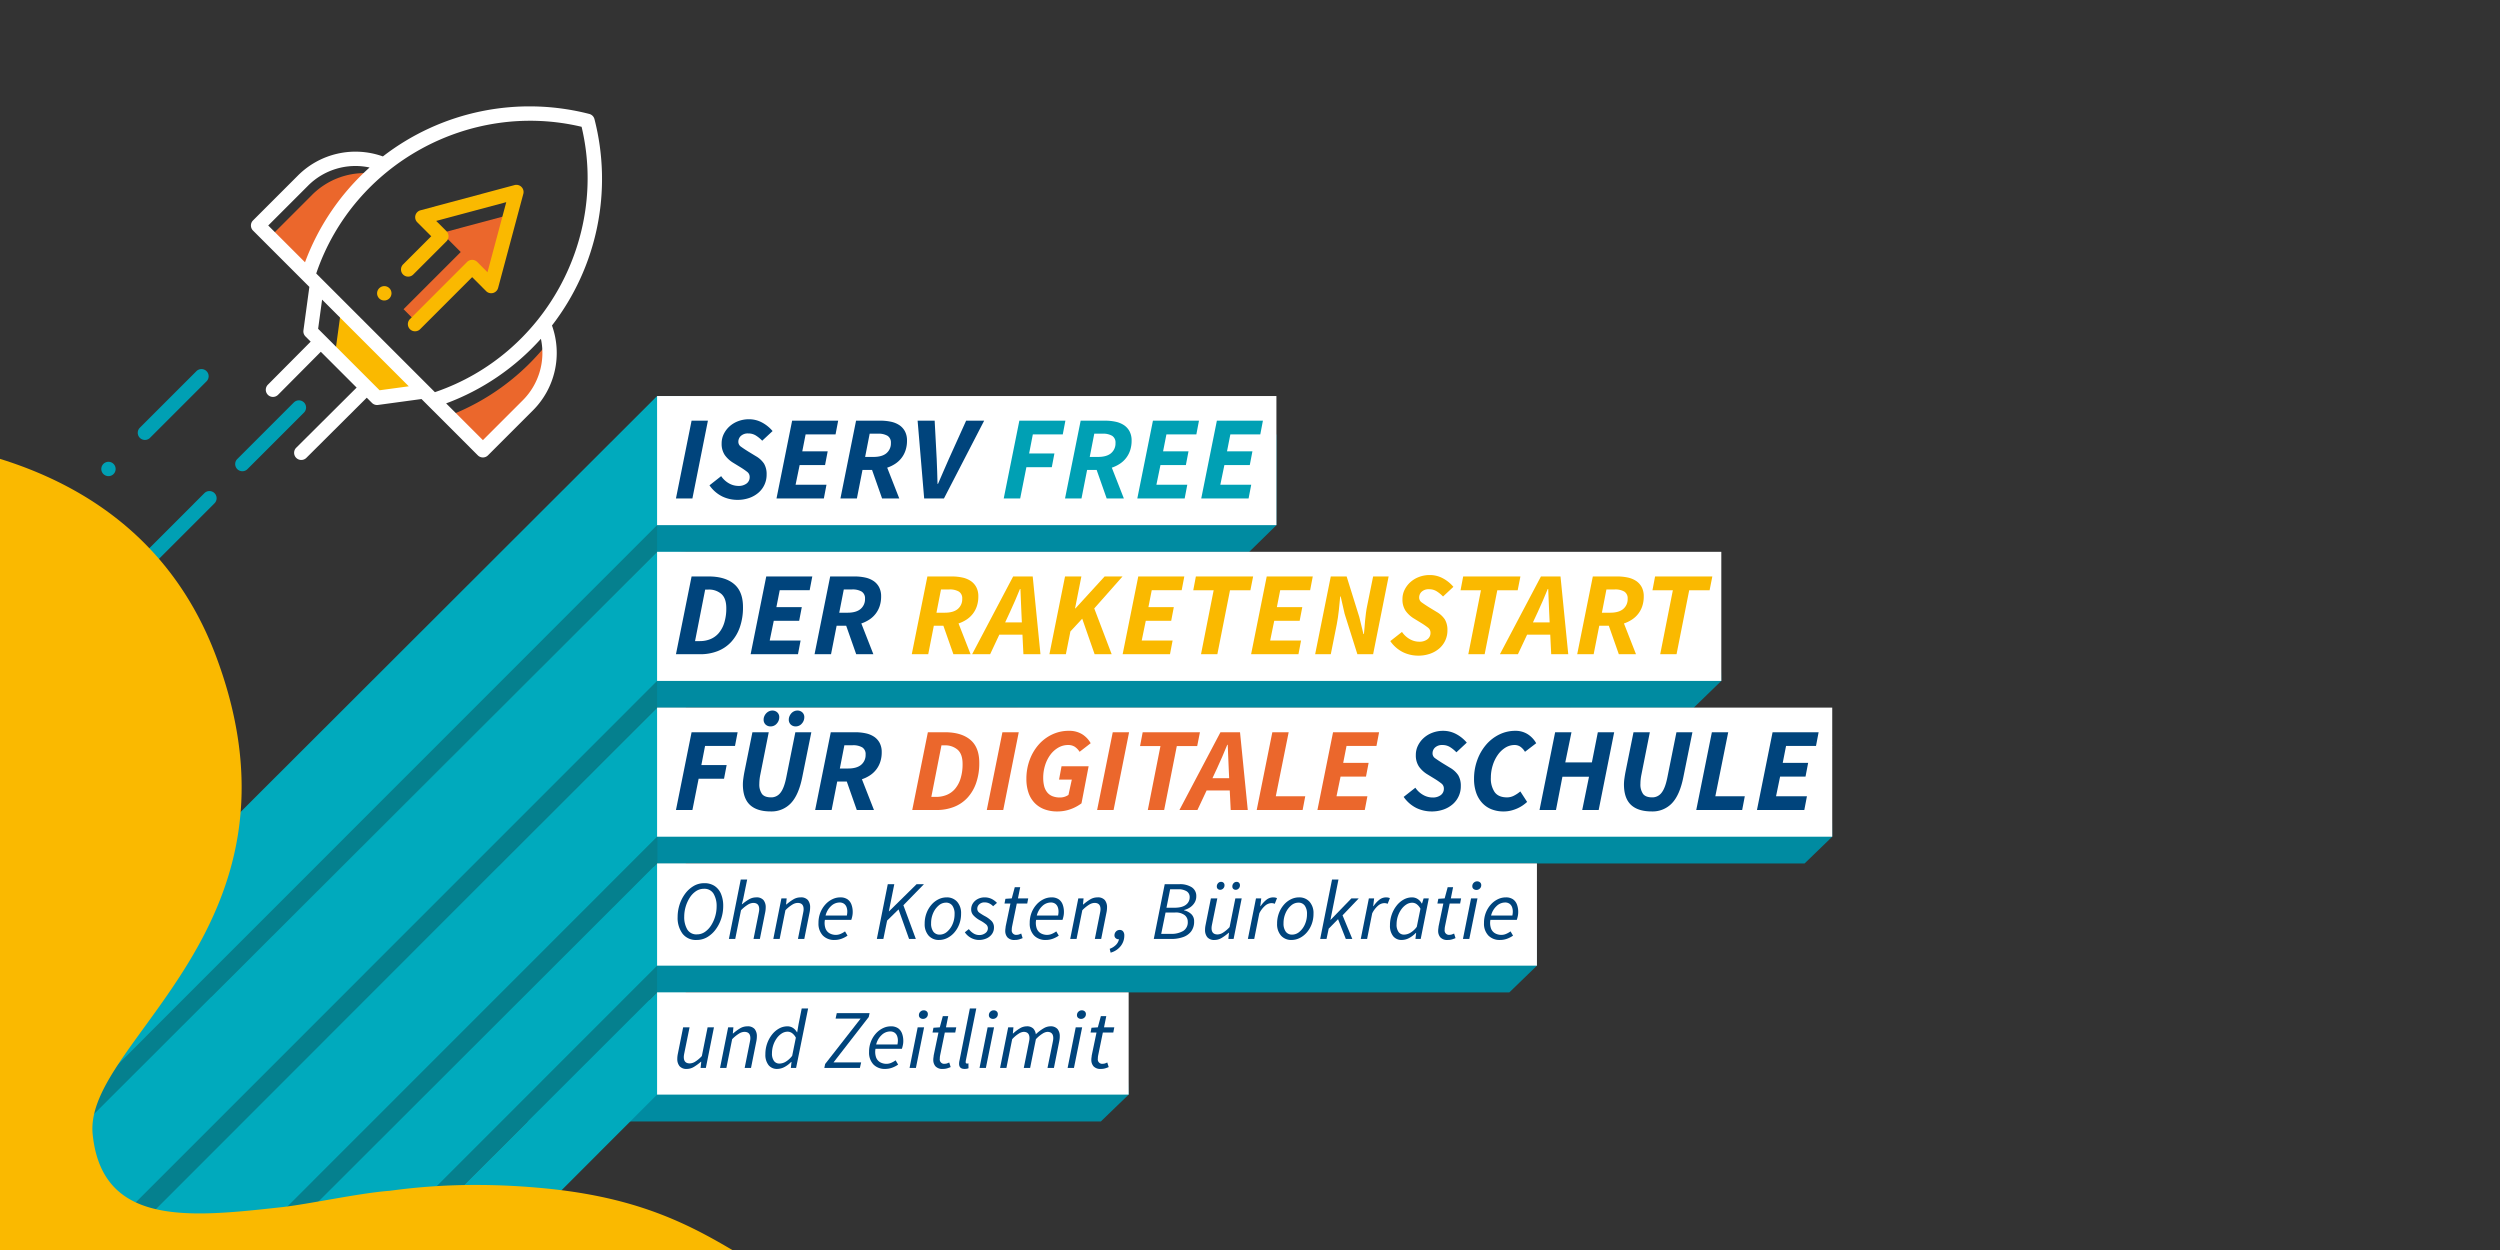<svg xmlns="http://www.w3.org/2000/svg" xmlns:xlink="http://www.w3.org/1999/xlink" width="1200" height="600" viewBox="0 0 1200 600"><rect x="0" y="0" width="1200" height="600" fill="#333333" stroke="none"/><defs><clipPath id="a"><rect width="1200" height="600" fill="none"/></clipPath><clipPath id="b"><rect y="-800" width="1800" height="600" fill="none"/></clipPath></defs><g clip-path="url(#a)"><g><g><path d="M129.124,114.211l17.242,17.242,33.046-48.1a35.713,35.713,0,0,0-29.624,10.189Z" fill="#eb672c"/><path d="M215.3,199.655l16.49,16.49,21.525-21.524a35.715,35.715,0,0,0,10.058-30.573A111.082,111.082,0,0,1,215.3,199.655" fill="#eb672c"/><polygon points="203.549 187.9 163.786 148.137 160.755 170.404 181.282 190.93 203.549 187.9" fill="#fab900"/><polygon points="212.012 111.826 221.149 120.965 193.703 148.411 200.047 154.757 226.634 128.169 235.061 136.596 235.92 135.736 236.135 135.951 244.967 102.996 212.012 111.826" fill="#eb672c"/><path d="M209.166,188.1l-.41.141-56.968-56.968.141-.41c18-52.32,73.6-82.754,127.238-70,12.752,53.632-17.68,109.237-70,127.238m41.72,4.086-19.093,19.092L214.14,193.626a114.606,114.606,0,0,0,45.494-31,32.16,32.16,0,0,1-8.748,29.559m-68.681-4.856L152.7,157.827l1.906-14.006,41.606,41.606Zm-35.8-61.44-17.654-17.654,19.092-19.092A32.156,32.156,0,0,1,177.4,80.4a114.63,114.63,0,0,0-31,45.5M285.338,57.166a3.439,3.439,0,0,0-2.472-2.472,115.118,115.118,0,0,0-99.079,20.39,39.017,39.017,0,0,0-40.808,9.2l-21.525,21.524a3.443,3.443,0,0,0,0,4.865l23.951,23.949v0l3.089,3.088-2.842,20.879a3.441,3.441,0,0,0,.975,2.9l2.5,2.5L128.582,184.66a3.439,3.439,0,0,0,4.878,4.85l20.534-20.659,17.188,17.19L142.22,214.875a3.44,3.44,0,1,0,4.853,4.876L176.047,190.9l2.5,2.5a3.442,3.442,0,0,0,2.432,1.006,3.322,3.322,0,0,0,.465-.031l20.879-2.842,3.089,3.09h0l23.949,23.95a3.444,3.444,0,0,0,4.865,0l21.524-21.525a39.015,39.015,0,0,0,9.2-40.808,115.112,115.112,0,0,0,20.39-99.08" fill="#fff"/><path d="M246.978,88.84l-45.144,12.1a3.441,3.441,0,0,0-1.542,5.756L207,113.4l-13.515,13.514a3.44,3.44,0,0,0,4.865,4.865l15.945-15.947a3.438,3.438,0,0,0,0-4.864l-4.925-4.925,33.636-9.013-9.013,33.635-4.925-4.926a3.444,3.444,0,0,0-4.865,0l-27.447,27.448a3.44,3.44,0,0,0,4.864,4.865l25.014-25.016,6.707,6.706a3.439,3.439,0,0,0,5.754-1.541l12.1-45.145a3.439,3.439,0,0,0-4.212-4.214" fill="#fab900"/><path d="M145.911,193.177a3.438,3.438,0,0,0-4.864,0L113.9,220.321a3.439,3.439,0,0,0,4.864,4.864l27.144-27.145a3.438,3.438,0,0,0,0-4.863" fill="#00a0b4"/><path d="M102.968,236.716a3.438,3.438,0,0,0-4.863,0L3.392,331.428a3.44,3.44,0,0,0,4.865,4.864l94.711-94.713a3.437,3.437,0,0,0,0-4.863" fill="#00a0b4"/><path d="M182.178,138.218l-.03.025a3.439,3.439,0,1,0,4.595,5.119l.03-.025a3.439,3.439,0,1,0-4.595-5.119" fill="#fab900"/><path d="M99.139,178.162a3.44,3.44,0,0,0-4.864,0L67.131,205.306A3.439,3.439,0,0,0,72,210.17l27.144-27.145a3.438,3.438,0,0,0,0-4.863" fill="#00a0b4"/><path d="M52.067,228.551a3.44,3.44,0,1,0-2.432-1.007,3.452,3.452,0,0,0,2.432,1.007" fill="#00a0b4"/></g><g><polygon points="737.148 419.966 737.728 463.515 724.47 476.358 173.686 476.358 173.623 414.864 737.148 419.966" fill="#008ba1"/><polygon points="13.402 538.291 528.412 538.291 541.757 525.411 539.775 481.472 74.862 478.372 13.402 538.291" fill="#008ba1"/><polygon points="315.385 351.791 13.402 653.351 13.402 667.811 329.308 351.791 315.385 351.791" fill="#fab900"/><polygon points="13.402 730.2 13.402 778.071 315.408 476.322 315.408 429.35 13.402 730.2" fill="#05808e"/><polygon points="13.402 677.9 13.402 721.202 315.401 414.422 315.408 377.05 13.402 677.9" fill="#05808e"/><polygon points="13.402 551.636 13.402 566.6 330.93 249.462 316.282 249.092 13.402 551.636" fill="#05808e"/><polygon points="13.402 491.679 13.402 506.142 329.308 190.121 315.403 190.1 13.402 491.679" fill="#00aabd"/><polygon points="13.402 539.62 13.402 554.169 315.504 251.966 316.282 237.077 13.402 539.62" fill="#00aabd"/><polygon points="13.402 501.962 13.402 550.649 320.995 243.056 320.995 200.001 320.995 194.369 13.402 501.962" fill="#00aabd"/><polygon points="315.385 339.608 13.402 641.168 13.402 655.628 329.308 339.608 315.385 339.608" fill="#00aabd"/><polygon points="13.402 689.107 13.402 703.686 316.732 400.286 316.282 386.564 13.402 689.107" fill="#00aabd"/><polygon points="13.402 651.448 13.402 700.136 320.995 392.543 320.995 349.487 320.995 343.855 13.402 651.448" fill="#00aabd"/><polygon points="13.402 593.383 13.402 641.875 319.719 335.326 321.748 290.67 321.748 285.038 13.402 593.383" fill="#05808e"/><polygon points="13.402 566.422 13.402 580.858 329.308 264.837 316.584 263.694 13.402 566.422" fill="#00aabd"/><polygon points="13.402 614.337 13.402 628.911 321.997 320.239 316.282 311.793 13.402 614.337" fill="#00aabd"/><polygon points="13.402 576.678 13.402 625.365 320.995 317.772 320.995 274.717 320.995 269.085 13.402 576.678" fill="#00aabd"/><polygon points="315.401 414.422 13.403 715.989 13.403 730.442 329.307 414.422 315.401 414.422" fill="#00aabd"/><polygon points="13.402 717.109 13.402 765.662 315.401 463.516 315.641 420.502 315.641 414.87 13.402 717.109" fill="#00aabd"/><polygon points="315.408 476.321 13.403 777.893 13.403 792.342 329.307 476.321 315.408 476.321" fill="#00aabd"/><polygon points="13.402 779.008 13.402 827.563 315.408 525.411 315.641 482.402 315.641 476.77 13.402 779.008" fill="#00aabd"/><polygon points="612.678 208.54 612.678 252.098 599.603 264.907 315.401 264.907 315.401 200 612.678 208.54" fill="#008ba1"/><polygon points="825.101 283.336 826.225 326.836 812.976 339.704 315.401 339.644 315.427 279.55 825.101 283.336" fill="#008ba1"/><polygon points="878.877 358.068 879.474 401.617 866.2 414.46 315.4 414.422 315.409 352.966 878.877 358.068" fill="#008ba1"/><rect x="315.4" y="190.096" width="297.279" height="61.966" fill="#fff"/><g><path d="M324.46,239.25l7.5-37.329H339.8l-7.443,37.329Z" fill="#00447c"/><path d="M353.887,239.936a16.8,16.8,0,0,1-7.127-1.6,16.2,16.2,0,0,1-6.212-5.382l5.61-4.409a11.117,11.117,0,0,0,3.693,3.436,9.155,9.155,0,0,0,4.609,1.259,6.207,6.207,0,0,0,3.893-1.145,3.754,3.754,0,0,0,1.489-3.149,2.985,2.985,0,0,0-1.174-2.433,34.562,34.562,0,0,0-3.178-2.2l-3.549-2.176a13.554,13.554,0,0,1-4.065-3.75,9.593,9.593,0,0,1-1.488-5.582,10.022,10.022,0,0,1,1.03-4.494,12.106,12.106,0,0,1,2.777-3.665,13.1,13.1,0,0,1,4.15-2.49,14.368,14.368,0,0,1,5.153-.916,13.142,13.142,0,0,1,6.241,1.546,17.077,17.077,0,0,1,5.1,4.122l-4.981,4.637a15.962,15.962,0,0,0-3.034-2.49,6.768,6.768,0,0,0-3.664-1,4.9,4.9,0,0,0-3.521,1.174,3.768,3.768,0,0,0-1.231,2.834,2.787,2.787,0,0,0,1.259,2.347q1.258.917,3.436,2.29l3.663,2.233a11.651,11.651,0,0,1,3.98,3.636,9.812,9.812,0,0,1,1.231,5.238,11.321,11.321,0,0,1-3.836,8.617,13.54,13.54,0,0,1-4.437,2.576A16.953,16.953,0,0,1,353.887,239.936Z" fill="#00447c"/><path d="M372.723,239.25l7.5-37.329h22.1l-1.259,6.584h-14.37l-1.6,8.13h12.194l-1.259,6.584H383.83l-1.947,9.446h14.829l-1.26,6.585Z" fill="#00447c"/><path d="M403.41,239.25l7.5-37.329h11.68a23.8,23.8,0,0,1,5.1.515,11.542,11.542,0,0,1,4.036,1.661,8.188,8.188,0,0,1,2.663,2.977,9.3,9.3,0,0,1,.973,4.408,14.536,14.536,0,0,1-.716,4.724,12.241,12.241,0,0,1-4.981,6.44,16.31,16.31,0,0,1-3.807,1.833l5.782,14.771h-8.244l-4.809-13.684H414l-2.691,13.684Zm11.851-19.924h3.951q4.178,0,6.3-1.8a6.1,6.1,0,0,0,2.119-4.895,3.771,3.771,0,0,0-1.6-3.435,8.613,8.613,0,0,0-4.638-1.031h-3.95Z" fill="#00447c"/><path d="M443.6,239.25l-3.149-37.329h8.187l.973,18.378q.114,2.977.229,5.954t.172,6.012h.229q1.317-3.034,2.6-6.012t2.605-5.954l8.3-18.378H472.4L453.105,239.25Z" fill="#00447c"/></g><g><path d="M481.79,239.25l7.5-37.329h22.1l-1.26,6.584H495.76l-1.775,9.16h12.137l-1.259,6.584H492.668l-2.977,15Z" fill="#00a0b4"/><path d="M511.218,239.25l7.5-37.329H530.4a23.8,23.8,0,0,1,5.1.515,11.542,11.542,0,0,1,4.036,1.661,8.185,8.185,0,0,1,2.662,2.977,9.283,9.283,0,0,1,.974,4.408,14.536,14.536,0,0,1-.716,4.724,12.241,12.241,0,0,1-4.981,6.44,16.31,16.31,0,0,1-3.807,1.833l5.782,14.771H531.2l-4.81-13.684h-4.58l-2.691,13.684Zm11.851-19.924h3.95q4.179,0,6.3-1.8a6.1,6.1,0,0,0,2.119-4.895,3.772,3.772,0,0,0-1.6-3.435,8.609,8.609,0,0,0-4.637-1.031h-3.95Z" fill="#00a0b4"/><path d="M545.912,239.25l7.5-37.329h22.1l-1.26,6.584h-14.37l-1.6,8.13h12.2l-1.26,6.584h-12.2l-1.946,9.446H569.9l-1.259,6.585Z" fill="#00a0b4"/><path d="M576.6,239.25l7.5-37.329h22.1l-1.26,6.584h-14.37l-1.6,8.13H601.16l-1.259,6.584H587.706l-1.946,9.446h14.828l-1.26,6.585Z" fill="#00a0b4"/></g><rect x="315.4" y="264.874" width="510.83" height="61.966" fill="#fff"/><g><path d="M324.46,314.028l7.5-37.329h8.187q7.844,0,12.167,3.607t4.322,11.05a28.8,28.8,0,0,1-1.517,9.732,20.152,20.152,0,0,1-4.237,7.128,17.419,17.419,0,0,1-6.5,4.352,22.691,22.691,0,0,1-8.244,1.46Zm9.161-6.3h2.347a13.148,13.148,0,0,0,5.01-.945,10.489,10.489,0,0,0,4.007-2.891,14.069,14.069,0,0,0,2.662-4.952,23.017,23.017,0,0,0,.974-7.071q0-4.638-2.348-6.756a9.046,9.046,0,0,0-6.3-2.118h-1.489Z" fill="#00447c"/><path d="M360.3,314.028l7.5-37.329h22.1l-1.26,6.584H374.27l-1.6,8.13h12.194L383.6,298H371.407l-1.946,9.446h14.828l-1.26,6.585Z" fill="#00447c"/><path d="M390.987,314.028l7.5-37.329h11.68a23.789,23.789,0,0,1,5.1.515,11.534,11.534,0,0,1,4.036,1.661,8.18,8.18,0,0,1,2.663,2.977,9.3,9.3,0,0,1,.973,4.408,14.536,14.536,0,0,1-.716,4.724,12.241,12.241,0,0,1-4.981,6.44,16.291,16.291,0,0,1-3.807,1.833l5.783,14.771h-8.245l-4.809-13.684h-4.58l-2.691,13.684ZM402.838,294.1h3.951q4.179,0,6.3-1.8a6.1,6.1,0,0,0,2.118-4.9,3.771,3.771,0,0,0-1.6-3.435,8.613,8.613,0,0,0-4.638-1.031h-3.95Z" fill="#00447c"/></g><g><path d="M437.648,314.028l7.5-37.329h11.68a23.789,23.789,0,0,1,5.1.515,11.547,11.547,0,0,1,4.037,1.661,8.186,8.186,0,0,1,2.662,2.977,9.3,9.3,0,0,1,.973,4.408,14.564,14.564,0,0,1-.715,4.724,12.254,12.254,0,0,1-4.981,6.44,16.317,16.317,0,0,1-3.808,1.833l5.783,14.771H457.63l-4.81-13.684h-4.58l-2.691,13.684ZM449.5,294.1h3.95q4.179,0,6.3-1.8a6.1,6.1,0,0,0,2.118-4.9,3.771,3.771,0,0,0-1.6-3.435,8.611,8.611,0,0,0-4.637-1.031h-3.951Z" fill="#fab900"/><path d="M466.618,314.028,486.312,276.7h9.39l3.721,37.329h-8.187l-.458-9.39H479.671l-4.408,9.39Zm18.149-20.211-2.29,4.924h8.015l-.229-4.924q-.115-2.748-.229-5.439t-.229-5.667h-.229q-1.2,2.919-2.348,5.61T484.767,293.817Z" fill="#fab900"/><path d="M503.717,314.028l7.5-37.329h7.843l-3.034,15.344h.172L530.225,276.7h8.588l-13.569,15.344,8.358,21.985h-8.187l-5.954-17.062-5.668,6.126-2.175,10.936Z" fill="#fab900"/><path d="M538.869,314.028l7.5-37.329h22.1l-1.26,6.584h-14.37l-1.6,8.13H563.43L562.171,298h-12.2l-1.947,9.446h14.829l-1.26,6.585Z" fill="#fab900"/><path d="M576.484,314.028l6.068-30.688h-9.79l1.26-6.641H601.5l-1.317,6.641H590.4l-6.069,30.688Z" fill="#fab900"/><path d="M600.529,314.028l7.5-37.329h22.1l-1.259,6.584H614.5l-1.6,8.13h12.2L623.831,298h-12.2l-1.946,9.446h14.828l-1.259,6.585Z" fill="#fab900"/><path d="M631.274,314.028l7.5-37.329h7.615l6.069,19.466,2,8.187h.229q.171-1.431.286-3.149t.286-3.464q.173-1.746.4-3.521t.572-3.378L659.1,276.7h7.443L659.1,314.028h-7.557l-6.126-19.409-1.89-8.3H643.3q-.287,3.15-.658,6.642t-1,6.755l-2.863,14.314Z" fill="#fab900"/><path d="M680.682,314.714a16.805,16.805,0,0,1-7.128-1.6,16.2,16.2,0,0,1-6.212-5.382l5.611-4.409a11.11,11.11,0,0,0,3.692,3.435,9.156,9.156,0,0,0,4.609,1.26,6.207,6.207,0,0,0,3.893-1.145,3.751,3.751,0,0,0,1.489-3.149,2.985,2.985,0,0,0-1.174-2.433,34.526,34.526,0,0,0-3.177-2.2l-3.55-2.176a13.566,13.566,0,0,1-4.065-3.75,9.593,9.593,0,0,1-1.488-5.582,10.022,10.022,0,0,1,1.03-4.494,12.106,12.106,0,0,1,2.777-3.665,13.092,13.092,0,0,1,4.151-2.49,14.368,14.368,0,0,1,5.153-.916,13.135,13.135,0,0,1,6.24,1.546,17.064,17.064,0,0,1,5.1,4.122l-4.98,4.637a16,16,0,0,0-3.035-2.49,6.768,6.768,0,0,0-3.664-1A4.9,4.9,0,0,0,682.428,284a3.771,3.771,0,0,0-1.231,2.834,2.788,2.788,0,0,0,1.26,2.347q1.259.916,3.435,2.29l3.664,2.233a11.647,11.647,0,0,1,3.979,3.636,9.809,9.809,0,0,1,1.231,5.238,11.321,11.321,0,0,1-3.836,8.617,13.54,13.54,0,0,1-4.437,2.576A16.947,16.947,0,0,1,680.682,314.714Z" fill="#fab900"/><path d="M704.785,314.028l6.068-30.688h-9.79l1.26-6.641H729.8l-1.317,6.641H718.7l-6.069,30.688Z" fill="#fab900"/><path d="M719.956,314.028,739.651,276.7h9.39l3.721,37.329h-8.188l-.457-9.39H733.01l-4.409,9.39Zm18.149-20.211-2.29,4.924h8.015l-.229-4.924q-.114-2.748-.229-5.439t-.228-5.667h-.23q-1.2,2.919-2.347,5.61T738.105,293.817Z" fill="#fab900"/><path d="M757.056,314.028l7.5-37.329h11.68a23.8,23.8,0,0,1,5.1.515,11.549,11.549,0,0,1,4.036,1.661,8.177,8.177,0,0,1,2.662,2.977A9.283,9.283,0,0,1,789,286.26a14.536,14.536,0,0,1-.716,4.724,12.233,12.233,0,0,1-4.98,6.44,16.329,16.329,0,0,1-3.807,1.833l5.782,14.771h-8.245l-4.809-13.684h-4.58l-2.691,13.684ZM768.907,294.1h3.95q4.179,0,6.3-1.8a6.094,6.094,0,0,0,2.118-4.9,3.769,3.769,0,0,0-1.6-3.435,8.611,8.611,0,0,0-4.637-1.031h-3.951Z" fill="#fab900"/><path d="M796.9,314.028l6.068-30.688h-9.79l1.26-6.641h27.481l-1.317,6.641h-9.79l-6.069,30.688Z" fill="#fab900"/></g><rect x="315.4" y="339.653" width="564.074" height="61.966" fill="#fff"/><g><path d="M324.46,388.806l7.5-37.329h22.1l-1.26,6.584H338.43l-1.775,9.16h12.138l-1.26,6.585H335.338l-2.977,15Z" fill="#00447c"/><path d="M357.323,370.485l3.836-19.008H369l-4.066,20.439q-.228,1.146-.343,2.233a20.064,20.064,0,0,0-.114,2.119,7.849,7.849,0,0,0,1.259,4.809q1.258,1.661,4.408,1.66a5.5,5.5,0,0,0,4.466-2.2q1.774-2.2,2.806-7.414l4.351-21.642h7.672L385.09,373q-1.717,8.587-5.467,12.539a12.782,12.782,0,0,1-9.7,3.95q-6.643,0-9.991-3.178t-3.349-9.819a21.03,21.03,0,0,1,.229-2.891Q357.036,371.973,357.323,370.485Zm12.538-21.813a3.329,3.329,0,0,1-2.376-.888,3.173,3.173,0,0,1-.944-2.433,4,4,0,0,1,.314-1.517,4.735,4.735,0,0,1,.888-1.4,4.374,4.374,0,0,1,1.345-1,3.845,3.845,0,0,1,1.689-.372,3.348,3.348,0,0,1,2.29.859,3.039,3.039,0,0,1,.974,2.405,4.5,4.5,0,0,1-1.174,2.977A3.777,3.777,0,0,1,369.861,348.672Zm12.023,0a3.255,3.255,0,0,1-2.319-.888,3.177,3.177,0,0,1-.944-2.433,3.985,3.985,0,0,1,.315-1.517,5.01,5.01,0,0,1,.859-1.4,4.043,4.043,0,0,1,1.316-1,3.845,3.845,0,0,1,1.689-.372,3.348,3.348,0,0,1,2.29.859,3.039,3.039,0,0,1,.974,2.405,4.5,4.5,0,0,1-1.174,2.977A3.777,3.777,0,0,1,381.884,348.672Z" fill="#00447c"/><path d="M391.273,388.806l7.5-37.329h11.68a23.789,23.789,0,0,1,5.1.515,11.534,11.534,0,0,1,4.036,1.661,8.188,8.188,0,0,1,2.663,2.977,9.3,9.3,0,0,1,.973,4.408,14.536,14.536,0,0,1-.716,4.724,12.239,12.239,0,0,1-4.981,6.441,16.288,16.288,0,0,1-3.807,1.832l5.783,14.771h-8.245l-4.809-13.684h-4.58l-2.691,13.684Zm11.851-19.924h3.951q4.179,0,6.3-1.8a6.1,6.1,0,0,0,2.118-4.9,3.771,3.771,0,0,0-1.6-3.435,8.613,8.613,0,0,0-4.638-1.03H405.3Z" fill="#00447c"/></g><g><path d="M437.877,388.806l7.5-37.329h8.187q7.842,0,12.166,3.607t4.322,11.05a28.8,28.8,0,0,1-1.517,9.733A20.168,20.168,0,0,1,464.3,383a17.417,17.417,0,0,1-6.5,4.351,22.691,22.691,0,0,1-8.244,1.46Zm9.161-6.3h2.347a13.148,13.148,0,0,0,5.01-.945,10.481,10.481,0,0,0,4.007-2.891,14.078,14.078,0,0,0,2.663-4.952,23.045,23.045,0,0,0,.973-7.071q0-4.637-2.347-6.756a9.053,9.053,0,0,0-6.3-2.118H451.9Z" fill="#eb672c"/><path d="M473.66,388.806l7.5-37.329H489l-7.443,37.329Z" fill="#eb672c"/><path d="M507.438,389.493a17.084,17.084,0,0,1-6.183-1.059,12.654,12.654,0,0,1-4.666-3.063,13.229,13.229,0,0,1-2.92-4.9,20.137,20.137,0,0,1-1-6.612,25.957,25.957,0,0,1,1.546-9.017,23.2,23.2,0,0,1,4.266-7.329,19.959,19.959,0,0,1,6.469-4.923,18.566,18.566,0,0,1,8.159-1.8,11.78,11.78,0,0,1,6.211,1.575,11.9,11.9,0,0,1,4.208,4.38l-5.324,4.121a7.967,7.967,0,0,0-2.376-2.461,5.8,5.8,0,0,0-3.12-.8,9.317,9.317,0,0,0-4.781,1.288,12.609,12.609,0,0,0-3.807,3.464,16.815,16.815,0,0,0-2.491,5.038,19.988,19.988,0,0,0-.887,5.955,16.105,16.105,0,0,0,.429,3.893,7.964,7.964,0,0,0,1.4,2.977,6.17,6.17,0,0,0,2.519,1.918,9.474,9.474,0,0,0,3.721.658,7.106,7.106,0,0,0,2.2-.343,6.753,6.753,0,0,0,1.86-.916l1.6-7.329h-6.127l1.2-6.412h13L519.118,385.6a20.031,20.031,0,0,1-5.153,2.776A18.434,18.434,0,0,1,507.438,389.493Z" fill="#eb672c"/><path d="M526.618,388.806l7.5-37.329h7.843l-7.442,37.329Z" fill="#eb672c"/><path d="M550.95,388.806l6.068-30.687h-9.79l1.26-6.642h27.481l-1.317,6.642h-9.79l-6.069,30.687Z" fill="#eb672c"/><path d="M566.121,388.806l19.7-37.329h9.389l3.722,37.329H590.74l-.458-9.39H579.175l-4.409,9.39ZM584.27,368.6l-2.29,4.923H590l-.229-4.923q-.114-2.75-.229-5.439t-.229-5.668h-.229q-1.2,2.919-2.347,5.611T584.27,368.6Z" fill="#eb672c"/><path d="M603.22,388.806l7.5-37.329h7.844l-6.183,30.745h14.141l-1.26,6.584Z" fill="#eb672c"/><path d="M632.362,388.806l7.5-37.329h22.1l-1.26,6.584h-14.37l-1.6,8.13h12.2l-1.26,6.584H643.469l-1.947,9.447h14.829l-1.26,6.584Z" fill="#eb672c"/></g><g><path d="M687.1,389.493a16.814,16.814,0,0,1-7.129-1.6,16.2,16.2,0,0,1-6.211-5.382l5.61-4.408a11.1,11.1,0,0,0,3.693,3.435,9.155,9.155,0,0,0,4.609,1.259,6.207,6.207,0,0,0,3.893-1.145,3.754,3.754,0,0,0,1.489-3.149,2.985,2.985,0,0,0-1.174-2.433,34.666,34.666,0,0,0-3.177-2.2l-3.55-2.176a13.541,13.541,0,0,1-4.065-3.75,9.593,9.593,0,0,1-1.489-5.582,10.026,10.026,0,0,1,1.031-4.494,12.09,12.09,0,0,1,2.777-3.664,13.065,13.065,0,0,1,4.151-2.491,14.364,14.364,0,0,1,5.153-.916,13.15,13.15,0,0,1,6.24,1.546,17.108,17.108,0,0,1,5.1,4.122l-4.981,4.638a15.968,15.968,0,0,0-3.034-2.491,6.777,6.777,0,0,0-3.664-1,4.9,4.9,0,0,0-3.521,1.174,3.769,3.769,0,0,0-1.231,2.834,2.785,2.785,0,0,0,1.26,2.347q1.257.916,3.434,2.29l3.665,2.233a11.657,11.657,0,0,1,3.979,3.636,9.814,9.814,0,0,1,1.231,5.238,11.321,11.321,0,0,1-3.836,8.617,13.523,13.523,0,0,1-4.437,2.576A16.951,16.951,0,0,1,687.1,389.493Z" fill="#00447c"/><path d="M721.735,389.493a15.46,15.46,0,0,1-5.868-1.059,12.19,12.19,0,0,1-4.466-3.092,13.933,13.933,0,0,1-2.863-4.924,19.949,19.949,0,0,1-1-6.555,25.957,25.957,0,0,1,1.546-9.017,23.837,23.837,0,0,1,4.208-7.329,19.72,19.72,0,0,1,6.3-4.923,17.333,17.333,0,0,1,7.815-1.8,10.826,10.826,0,0,1,5.811,1.575,12.08,12.08,0,0,1,4.151,4.38l-5.382,4.121a7.892,7.892,0,0,0-2.233-2.461,4.84,4.84,0,0,0-2.748-.8,8.272,8.272,0,0,0-4.465,1.288,12.665,12.665,0,0,0-3.608,3.464,17.686,17.686,0,0,0-2.433,5.038,19.988,19.988,0,0,0-.887,5.955,11.458,11.458,0,0,0,1.832,6.87q1.832,2.52,5.955,2.519a7.219,7.219,0,0,0,3.263-.8,15.58,15.58,0,0,0,3.091-2.061l3.264,5.039a18.364,18.364,0,0,1-2,1.6,16.557,16.557,0,0,1-2.576,1.46,18.164,18.164,0,0,1-3.121,1.087A14.441,14.441,0,0,1,721.735,389.493Z" fill="#00447c"/><path d="M738.967,388.806l7.5-37.329h7.844l-2.977,14.485H764.1l2.863-14.485h7.843l-7.443,37.329h-7.9l3.263-15.974H749.96l-3.092,15.974Z" fill="#00447c"/><path d="M780.245,370.485l3.836-19.008h7.844l-4.065,20.439q-.23,1.146-.343,2.233a20.071,20.071,0,0,0-.115,2.119,7.849,7.849,0,0,0,1.26,4.809q1.258,1.661,4.408,1.66a5.5,5.5,0,0,0,4.466-2.2q1.773-2.2,2.805-7.414l4.351-21.642h7.672L808.013,373q-1.717,8.587-5.467,12.539a12.784,12.784,0,0,1-9.705,3.95q-6.642,0-9.99-3.178T779.5,376.5a21.03,21.03,0,0,1,.229-2.891Q779.96,371.973,780.245,370.485Z" fill="#00447c"/><path d="M814.2,388.806l7.5-37.329h7.844l-6.183,30.745H837.5l-1.259,6.584Z" fill="#00447c"/><path d="M843.338,388.806l7.5-37.329h22.1l-1.259,6.584H857.307l-1.6,8.13h12.2l-1.26,6.584h-12.2l-1.946,9.447h14.828l-1.259,6.584Z" fill="#00447c"/></g><rect x="315.4" y="414.431" width="422.329" height="49.084" fill="#fff"/><g><path d="M334.359,451.183a8.032,8.032,0,0,1-6.753-3.025,12.7,12.7,0,0,1-2.344-8,19.261,19.261,0,0,1,.921-5.891,18.048,18.048,0,0,1,2.645-5.23,13.624,13.624,0,0,1,4.068-3.727,9.952,9.952,0,0,1,5.15-1.383,8.739,8.739,0,0,1,4.99,1.363,8.447,8.447,0,0,1,3.066,3.827,14.809,14.809,0,0,1,1.042,5.791,19.458,19.458,0,0,1-.922,5.912,17.98,17.98,0,0,1-2.645,5.249,13.717,13.717,0,0,1-4.048,3.728A9.92,9.92,0,0,1,334.359,451.183Zm.16-2.685a6.658,6.658,0,0,0,3.868-1.2,10.8,10.8,0,0,0,2.986-3.166,16.766,16.766,0,0,0,1.923-4.308,16.54,16.54,0,0,0,.682-4.629,11.54,11.54,0,0,0-1.483-6.232,5.066,5.066,0,0,0-4.609-2.345,6.738,6.738,0,0,0-3.867,1.183,10.53,10.53,0,0,0-2.986,3.146,17.2,17.2,0,0,0-2.605,8.977,11.677,11.677,0,0,0,1.463,6.212A5.04,5.04,0,0,0,334.519,448.5Z" fill="#00447c"/><path d="M349.869,450.7l5.691-28.534h3.085l-1.923,9.418-.642,2.444h.161a21.773,21.773,0,0,1,3.286-2.344,6.769,6.769,0,0,1,3.407-.942,4.329,4.329,0,0,1,3.546,1.3,5.452,5.452,0,0,1,1.062,3.547,12.47,12.47,0,0,1-.32,2.685L364.737,450.7h-3.046L364.1,438.68q.159-.8.24-1.283a6.026,6.026,0,0,0,.08-1q0-3.006-2.885-3a5.239,5.239,0,0,0-2.565.841,17.055,17.055,0,0,0-3.286,2.685L352.914,450.7Z" fill="#00447c"/><path d="M371.189,450.7l3.888-19.477H377.6l-.281,2.926h.16a22.534,22.534,0,0,1,3.287-2.425,6.691,6.691,0,0,1,3.486-.982,4.33,4.33,0,0,1,3.547,1.3,5.452,5.452,0,0,1,1.062,3.547,12.47,12.47,0,0,1-.32,2.685L386.058,450.7h-3.046l2.4-12.022q.161-.8.241-1.283a6.134,6.134,0,0,0,.08-1q0-3.006-2.885-3a5.236,5.236,0,0,0-2.565.841A17.087,17.087,0,0,0,377,436.916L374.235,450.7Z" fill="#00447c"/><path d="M400.525,451.183a7.458,7.458,0,0,1-5.55-2.124,8.171,8.171,0,0,1-2.1-6.011,13.335,13.335,0,0,1,.9-5.01,12.726,12.726,0,0,1,2.405-3.887,10.9,10.9,0,0,1,3.346-2.525,8.656,8.656,0,0,1,3.767-.882,5.965,5.965,0,0,1,3.507.922,5.283,5.283,0,0,1,1.9,2.525,10.209,10.209,0,0,1,.6,3.607,9.3,9.3,0,0,1-.241,2.144,15.716,15.716,0,0,1-.44,1.583H395.956a8.109,8.109,0,0,0,.281,4.128A4.442,4.442,0,0,0,398.221,448a6.144,6.144,0,0,0,3.026.742,5.69,5.69,0,0,0,2.3-.5,10.652,10.652,0,0,0,2.064-1.183l1.2,2.044a12.111,12.111,0,0,1-2.785,1.463A9.732,9.732,0,0,1,400.525,451.183Zm-4.248-11.742H406.5q.079-.441.14-.922a8.078,8.078,0,0,0,.06-1,6.048,6.048,0,0,0-.361-2.1,3.473,3.473,0,0,0-1.182-1.6,3.6,3.6,0,0,0-2.224-.621,5.9,5.9,0,0,0-4.008,1.7A9.14,9.14,0,0,0,396.277,439.441Z" fill="#00447c"/><path d="M420.883,450.7l5.251-26.29h3.126L426.655,437.4h.12l13.185-12.985h3.527l-9.859,10.1L439.6,450.7h-3.246l-5.05-14.187-5.49,5.371-1.8,8.816Z" fill="#00447c"/><path d="M450.78,451.183a6.467,6.467,0,0,1-5.049-2.084,8.228,8.228,0,0,1-1.884-5.73,14.072,14.072,0,0,1,.882-5.07,13.252,13.252,0,0,1,2.364-4.008,10.673,10.673,0,0,1,3.367-2.625,8.748,8.748,0,0,1,3.887-.922,6.535,6.535,0,0,1,5.07,2.084,8.181,8.181,0,0,1,1.9,5.731,14.094,14.094,0,0,1-.882,5.07,13.028,13.028,0,0,1-2.385,4.008,10.894,10.894,0,0,1-3.386,2.624A8.742,8.742,0,0,1,450.78,451.183Zm.321-2.565a5.347,5.347,0,0,0,3.427-1.322,9.671,9.671,0,0,0,2.645-3.567,11.853,11.853,0,0,0,1.022-4.969,6.609,6.609,0,0,0-1.083-4.068,3.647,3.647,0,0,0-3.085-1.423,5.3,5.3,0,0,0-3.427,1.343,9.847,9.847,0,0,0-2.645,3.587,11.853,11.853,0,0,0-1.022,4.969,6.526,6.526,0,0,0,1.082,4.048A3.668,3.668,0,0,0,451.1,448.618Z" fill="#00447c"/><path d="M469.817,451.183a8.281,8.281,0,0,1-6.693-3.686l1.924-1.523a8,8,0,0,0,2.2,2.043,5.186,5.186,0,0,0,2.805.8,4.685,4.685,0,0,0,2.906-.922,2.8,2.8,0,0,0,1.222-2.324,2.444,2.444,0,0,0-.821-1.824,16.313,16.313,0,0,0-3.066-2.024,12.084,12.084,0,0,1-2.986-2.284,4.133,4.133,0,0,1-1.142-2.885,5.259,5.259,0,0,1,.882-3.026,6.1,6.1,0,0,1,2.344-2.044,7.034,7.034,0,0,1,3.226-.742,7.507,7.507,0,0,1,3.327.722,8.811,8.811,0,0,1,2.6,1.924l-1.844,1.6a6.552,6.552,0,0,0-1.783-1.322,5.1,5.1,0,0,0-2.345-.521,3.56,3.56,0,0,0-2.5.9,2.815,2.815,0,0,0-.982,2.144,2.307,2.307,0,0,0,1.083,1.963,27.345,27.345,0,0,0,2.364,1.483,13.082,13.082,0,0,1,3.527,2.565,4.375,4.375,0,0,1,1.042,2.966,5.352,5.352,0,0,1-.962,3.166,6.265,6.265,0,0,1-2.605,2.1A8.975,8.975,0,0,1,469.817,451.183Z" fill="#00447c"/><path d="M487.17,451.183a4.449,4.449,0,0,1-3.607-1.262,4.657,4.657,0,0,1-1.042-3.066,7.312,7.312,0,0,1,.08-1.122c.053-.347.093-.695.12-1.042l2.285-10.981H482.16l.441-2.284,3.046-.2,1.443-5.37H489.7l-1.082,5.37h4.929l-.481,2.485h-5.01l-2.284,11.141a8.781,8.781,0,0,0-.12,1.443,2.1,2.1,0,0,0,2.485,2.405,2.983,2.983,0,0,0,1.082-.2q.52-.2.961-.4l.682,2.2q-.642.28-1.583.581A6.917,6.917,0,0,1,487.17,451.183Z" fill="#00447c"/><path d="M501.918,451.183a7.462,7.462,0,0,1-5.551-2.124,8.175,8.175,0,0,1-2.1-6.011,13.335,13.335,0,0,1,.9-5.01,12.726,12.726,0,0,1,2.4-3.887,10.9,10.9,0,0,1,3.346-2.525,8.656,8.656,0,0,1,3.767-.882,5.969,5.969,0,0,1,3.507.922,5.283,5.283,0,0,1,1.9,2.525,10.232,10.232,0,0,1,.6,3.607,9.3,9.3,0,0,1-.241,2.144,15.409,15.409,0,0,1-.441,1.583H497.349a8.109,8.109,0,0,0,.281,4.128A4.444,4.444,0,0,0,499.613,448a6.147,6.147,0,0,0,3.026.742,5.7,5.7,0,0,0,2.305-.5,10.652,10.652,0,0,0,2.064-1.183l1.2,2.044a12.111,12.111,0,0,1-2.785,1.463A9.735,9.735,0,0,1,501.918,451.183Zm-4.248-11.742h10.219q.079-.441.141-.922a8.078,8.078,0,0,0,.06-1,6.048,6.048,0,0,0-.361-2.1,3.473,3.473,0,0,0-1.182-1.6,3.607,3.607,0,0,0-2.224-.621,5.9,5.9,0,0,0-4.008,1.7A9.14,9.14,0,0,0,497.67,439.441Z" fill="#00447c"/><path d="M513.7,450.7l3.887-19.477h2.525l-.28,2.926h.16a22.474,22.474,0,0,1,3.286-2.425,6.7,6.7,0,0,1,3.487-.982,4.332,4.332,0,0,1,3.547,1.3,5.458,5.458,0,0,1,1.062,3.547,12.412,12.412,0,0,1-.321,2.685L528.568,450.7h-3.046l2.4-12.022q.16-.8.24-1.283a6.024,6.024,0,0,0,.081-1q0-3.006-2.886-3a5.239,5.239,0,0,0-2.565.841,17.085,17.085,0,0,0-3.286,2.685L516.746,450.7Z" fill="#00447c"/><path d="M533.1,457.275l-.441-1.844a8.084,8.084,0,0,0,3.026-1.923,5.275,5.275,0,0,0,1.422-2.645h-.08a2.186,2.186,0,0,1-1.483-.521,1.764,1.764,0,0,1-.6-1.4,2.594,2.594,0,0,1,.7-1.783,2.38,2.38,0,0,1,1.863-.782,1.91,1.91,0,0,1,1.6.721,3.052,3.052,0,0,1,.561,1.924,8.021,8.021,0,0,1-1.8,5.17A9.141,9.141,0,0,1,533.1,457.275Z" fill="#00447c"/><path d="M553.816,450.7l5.25-26.29h7.013a10.451,10.451,0,0,1,5.972,1.483,4.918,4.918,0,0,1,2.164,4.328,5.717,5.717,0,0,1-.862,3.126,7.353,7.353,0,0,1-2.2,2.245,8.356,8.356,0,0,1-2.785,1.2l-.04.16a7.482,7.482,0,0,1,3.446,1.784,4.6,4.6,0,0,1,1.4,3.546,7.677,7.677,0,0,1-1.423,4.79,8.233,8.233,0,0,1-3.907,2.745,16.707,16.707,0,0,1-5.611.881Zm3.567-2.444h4.569a11.162,11.162,0,0,0,5.971-1.383,4.836,4.836,0,0,0,2.2-4.428,3.916,3.916,0,0,0-1.543-3.226A7.065,7.065,0,0,0,564.116,438h-4.649Zm2.525-12.544h3.767q3.767,0,5.571-1.423a4.423,4.423,0,0,0,1.8-3.627,3.265,3.265,0,0,0-1.383-2.805,7.486,7.486,0,0,0-4.348-1h-3.647Z" fill="#00447c"/><path d="M583.032,451.183a4.305,4.305,0,0,1-3.527-1.322,5.4,5.4,0,0,1-1.082-3.527,10.1,10.1,0,0,1,.08-1.3q.079-.621.24-1.382l2.485-12.424h3.086l-2.445,12.023q-.161.762-.24,1.263a6.387,6.387,0,0,0-.08,1.022q0,3,2.885,3a5.182,5.182,0,0,0,2.585-.841,15.784,15.784,0,0,0,3.186-2.685l2.766-13.787h3.045L592.129,450.7H589.6l.321-2.965h-.161a23.6,23.6,0,0,1-3.286,2.424A6.558,6.558,0,0,1,583.032,451.183Zm2.645-24.086a1.629,1.629,0,0,1-1.143-.421,1.518,1.518,0,0,1-.46-1.182,2.2,2.2,0,0,1,.6-1.563,1.907,1.907,0,0,1,1.442-.641,1.553,1.553,0,0,1,1.643,1.683,2.047,2.047,0,0,1-.621,1.5A2,2,0,0,1,585.677,427.1Zm7.454,0a1.625,1.625,0,0,1-1.142-.421,1.516,1.516,0,0,1-.461-1.182,2.2,2.2,0,0,1,.6-1.563,1.911,1.911,0,0,1,1.443-.641,1.57,1.57,0,0,1,1.162.441,1.679,1.679,0,0,1,.441,1.242,2.082,2.082,0,0,1-.6,1.5A1.93,1.93,0,0,1,593.131,427.1Z" fill="#00447c"/><path d="M598.982,450.7l3.887-19.477h2.525l-.441,3.727h.161a12.872,12.872,0,0,1,2.685-2.986,5.2,5.2,0,0,1,3.326-1.222,4.624,4.624,0,0,1,1.844.361l-1.082,2.725a3.78,3.78,0,0,0-1.684-.32,4.706,4.706,0,0,0-2.965,1.262,11.7,11.7,0,0,0-2.766,3.627l-2.444,12.3Z" fill="#00447c"/><path d="M619.942,451.183a6.47,6.47,0,0,1-5.05-2.084,8.227,8.227,0,0,1-1.883-5.73,14.072,14.072,0,0,1,.881-5.07,13.254,13.254,0,0,1,2.365-4.008,10.669,10.669,0,0,1,3.366-2.625,8.753,8.753,0,0,1,3.888-.922,6.538,6.538,0,0,1,5.07,2.084,8.185,8.185,0,0,1,1.9,5.731,14.072,14.072,0,0,1-.882,5.07,13.026,13.026,0,0,1-2.384,4.008,10.894,10.894,0,0,1-3.386,2.624A8.745,8.745,0,0,1,619.942,451.183Zm.321-2.565a5.344,5.344,0,0,0,3.426-1.322,9.66,9.66,0,0,0,2.645-3.567,11.853,11.853,0,0,0,1.022-4.969,6.609,6.609,0,0,0-1.082-4.068,3.649,3.649,0,0,0-3.086-1.423,5.306,5.306,0,0,0-3.427,1.343,9.87,9.87,0,0,0-2.645,3.587,11.853,11.853,0,0,0-1.021,4.969,6.526,6.526,0,0,0,1.081,4.048A3.668,3.668,0,0,0,620.263,448.618Z" fill="#00447c"/><path d="M633.689,450.7l5.69-28.534h3.086l-3.847,19.357h.08l9.979-10.3H652.2l-7.775,8.136,4.689,11.341h-3.126l-3.727-9.5-4.488,4.569-1.043,4.929Z" fill="#00447c"/><path d="M653.165,450.7l3.887-19.477h2.526l-.441,3.727h.16a12.9,12.9,0,0,1,2.685-2.986,5.2,5.2,0,0,1,3.327-1.222,4.622,4.622,0,0,1,1.843.361l-1.082,2.725a3.778,3.778,0,0,0-1.683-.32,4.706,4.706,0,0,0-2.966,1.262,11.709,11.709,0,0,0-2.765,3.627l-2.445,12.3Z" fill="#00447c"/><path d="M672.8,451.183a5.051,5.051,0,0,1-4.088-1.823,7.955,7.955,0,0,1-1.523-5.23,15.188,15.188,0,0,1,.882-5.23,14.829,14.829,0,0,1,2.364-4.269,11.153,11.153,0,0,1,3.367-2.865,8.128,8.128,0,0,1,3.927-1.022,4.973,4.973,0,0,1,2.786.8,5.527,5.527,0,0,1,1.9,2.124h.161l.761-2.445h2.485L681.94,450.7h-2.524l.32-2.885h-.16a12.355,12.355,0,0,1-3.166,2.425A7.583,7.583,0,0,1,672.8,451.183Zm1.122-2.565a6.147,6.147,0,0,0,3.106-.921,10.684,10.684,0,0,0,3.026-2.806l1.763-8.7a6.265,6.265,0,0,0-1.843-2.2,3.714,3.714,0,0,0-2.125-.682,5.175,5.175,0,0,0-2.785.842,8.686,8.686,0,0,0-2.4,2.3,12.407,12.407,0,0,0-2.305,7.194,5.925,5.925,0,0,0,.982,3.747A3.152,3.152,0,0,0,673.925,448.618Z" fill="#00447c"/><path d="M694.964,451.183a4.447,4.447,0,0,1-3.606-1.262,4.657,4.657,0,0,1-1.042-3.066,7.312,7.312,0,0,1,.08-1.122c.053-.347.093-.695.12-1.042L692.8,433.71h-2.846l.441-2.284,3.045-.2,1.443-5.37h2.606l-1.083,5.37h4.93l-.481,2.485h-5.01l-2.284,11.141a8.783,8.783,0,0,0-.121,1.443,2.1,2.1,0,0,0,2.485,2.405,2.989,2.989,0,0,0,1.083-.2q.519-.2.962-.4l.681,2.2q-.642.28-1.583.581A6.919,6.919,0,0,1,694.964,451.183Z" fill="#00447c"/><path d="M702.219,450.7l3.887-19.477h3.086L705.265,450.7Zm6.452-23.524a2.184,2.184,0,0,1-1.363-.461,1.591,1.591,0,0,1-.6-1.343,2.19,2.19,0,0,1,.7-1.663,2.292,2.292,0,0,1,1.623-.661,2.1,2.1,0,0,1,1.382.481,1.67,1.67,0,0,1,.581,1.362,2.127,2.127,0,0,1-.7,1.643A2.333,2.333,0,0,1,708.671,427.178Z" fill="#00447c"/><path d="M719.973,451.183a7.461,7.461,0,0,1-5.551-2.124,8.171,8.171,0,0,1-2.1-6.011,13.335,13.335,0,0,1,.9-5.01,12.724,12.724,0,0,1,2.4-3.887,10.9,10.9,0,0,1,3.347-2.525,8.653,8.653,0,0,1,3.767-.882,5.969,5.969,0,0,1,3.507.922,5.287,5.287,0,0,1,1.9,2.525,10.209,10.209,0,0,1,.6,3.607,9.355,9.355,0,0,1-.241,2.144,15.409,15.409,0,0,1-.441,1.583H715.4a8.1,8.1,0,0,0,.281,4.128A4.44,4.44,0,0,0,717.668,448a6.147,6.147,0,0,0,3.026.742,5.69,5.69,0,0,0,2.3-.5,10.622,10.622,0,0,0,2.064-1.183l1.2,2.044a12.119,12.119,0,0,1-2.786,1.463A9.73,9.73,0,0,1,719.973,451.183Zm-4.248-11.742h10.219q.08-.441.14-.922a8.074,8.074,0,0,0,.061-1,6.071,6.071,0,0,0-.361-2.1,3.475,3.475,0,0,0-1.183-1.6,3.6,3.6,0,0,0-2.224-.621,5.9,5.9,0,0,0-4.007,1.7A9.14,9.14,0,0,0,715.725,439.441Z" fill="#00447c"/></g><rect x="315.4" y="476.327" width="226.355" height="49.084" fill="#fff"/><g><path d="M329.71,513.08a4.3,4.3,0,0,1-3.527-1.323,5.4,5.4,0,0,1-1.081-3.527,10.083,10.083,0,0,1,.08-1.3q.079-.621.24-1.383l2.485-12.424h3.086l-2.445,12.023q-.161.762-.24,1.263a6.4,6.4,0,0,0-.081,1.022q0,3.006,2.886,3.005a5.185,5.185,0,0,0,2.585-.841,15.784,15.784,0,0,0,3.186-2.685l2.765-13.787H342.7L338.808,512.6h-2.525l.321-2.966h-.161a23.608,23.608,0,0,1-3.286,2.425A6.568,6.568,0,0,1,329.71,513.08Z" fill="#00447c"/><path d="M345.621,512.6l3.887-19.478h2.525l-.28,2.926h.16a22.474,22.474,0,0,1,3.286-2.425,6.694,6.694,0,0,1,3.487-.982,4.333,4.333,0,0,1,3.547,1.3,5.459,5.459,0,0,1,1.062,3.547,12.412,12.412,0,0,1-.321,2.685L360.489,512.6h-3.046l2.405-12.023q.16-.8.24-1.283a6.015,6.015,0,0,0,.081-1q0-3.006-2.886-3a5.239,5.239,0,0,0-2.565.841,17.085,17.085,0,0,0-3.286,2.685L348.667,512.6Z" fill="#00447c"/><path d="M372.993,513.08a5.052,5.052,0,0,1-4.088-1.824,7.95,7.95,0,0,1-1.523-5.23,15.188,15.188,0,0,1,.882-5.23,14.834,14.834,0,0,1,2.364-4.268A11.171,11.171,0,0,1,374,493.662a8.128,8.128,0,0,1,3.927-1.022,4.773,4.773,0,0,1,2.726.782,5.974,5.974,0,0,1,1.883,2.064h.121l.641-3.807,1.523-7.615H387.9L382.13,512.6h-2.524l.32-2.886h-.16a12.337,12.337,0,0,1-3.166,2.425A7.587,7.587,0,0,1,372.993,513.08Zm1.122-2.565a6.042,6.042,0,0,0,3.086-.922,11.291,11.291,0,0,0,3.046-2.806l1.763-8.7a6.265,6.265,0,0,0-1.843-2.2,3.713,3.713,0,0,0-2.124-.682,5.176,5.176,0,0,0-2.786.842,8.686,8.686,0,0,0-2.4,2.3,12.427,12.427,0,0,0-2.305,7.194,5.923,5.923,0,0,0,.982,3.747A3.154,3.154,0,0,0,374.115,510.515Z" fill="#00447c"/><path d="M395.676,512.6l.4-1.884,17.033-21.8H401.086l.561-2.605H417.4l-.4,1.844-16.913,21.8H413.35l-.6,2.646Z" fill="#00447c"/><path d="M424.811,513.08a7.462,7.462,0,0,1-5.55-2.124,8.175,8.175,0,0,1-2.105-6.012,13.335,13.335,0,0,1,.9-5.01,12.726,12.726,0,0,1,2.405-3.887,10.9,10.9,0,0,1,3.346-2.525,8.656,8.656,0,0,1,3.767-.882,5.967,5.967,0,0,1,3.507.922,5.283,5.283,0,0,1,1.9,2.525,10.232,10.232,0,0,1,.6,3.607,9.293,9.293,0,0,1-.241,2.144,15.716,15.716,0,0,1-.44,1.583H420.242a8.108,8.108,0,0,0,.281,4.128,4.438,4.438,0,0,0,1.984,2.344,6.141,6.141,0,0,0,3.026.742,5.69,5.69,0,0,0,2.3-.5,10.7,10.7,0,0,0,2.064-1.182L431.1,511a12.072,12.072,0,0,1-2.785,1.463A9.732,9.732,0,0,1,424.811,513.08Zm-4.248-11.743h10.22q.079-.441.14-.922a8.074,8.074,0,0,0,.06-1,6.049,6.049,0,0,0-.361-2.1,3.473,3.473,0,0,0-1.182-1.6,3.611,3.611,0,0,0-2.224-.621,5.9,5.9,0,0,0-4.008,1.7A9.133,9.133,0,0,0,420.563,501.337Z" fill="#00447c"/><path d="M436.593,512.6l3.888-19.478h3.086L439.639,512.6Zm6.453-23.525a2.179,2.179,0,0,1-1.363-.462,1.585,1.585,0,0,1-.6-1.342,2.189,2.189,0,0,1,.7-1.663,2.292,2.292,0,0,1,1.623-.661,2.1,2.1,0,0,1,1.383.481,1.67,1.67,0,0,1,.581,1.362,2.126,2.126,0,0,1-.7,1.643A2.333,2.333,0,0,1,443.046,489.074Z" fill="#00447c"/><path d="M452.624,513.08a4.449,4.449,0,0,1-3.607-1.263,4.657,4.657,0,0,1-1.042-3.066,7.33,7.33,0,0,1,.08-1.122c.054-.347.093-.695.12-1.042l2.285-10.981h-2.846l.441-2.284,3.046-.2,1.443-5.37h2.605l-1.082,5.37H459l-.481,2.485h-5.009l-2.285,11.141a8.781,8.781,0,0,0-.12,1.443,2.1,2.1,0,0,0,2.485,2.405,2.983,2.983,0,0,0,1.082-.2q.52-.2.962-.4l.681,2.2q-.642.28-1.583.581A6.911,6.911,0,0,1,452.624,513.08Z" fill="#00447c"/><path d="M462.964,513.08q-2.606,0-2.605-2.525a7.475,7.475,0,0,1,.24-1.684l4.93-24.807h3.086l-5.01,24.968c-.027.187-.047.341-.06.461a2.639,2.639,0,0,0-.02.3q0,.721.681.722a1.408,1.408,0,0,0,.241-.02,4.009,4.009,0,0,0,.4-.1l.04,2.365a4.4,4.4,0,0,1-.841.24A6.213,6.213,0,0,1,462.964,513.08Z" fill="#00447c"/><path d="M470.177,512.6l3.887-19.478h3.086L473.223,512.6Zm6.452-23.525a2.174,2.174,0,0,1-1.362-.462,1.586,1.586,0,0,1-.6-1.342,2.19,2.19,0,0,1,.7-1.663,2.292,2.292,0,0,1,1.623-.661,2.1,2.1,0,0,1,1.383.481,1.67,1.67,0,0,1,.581,1.362,2.127,2.127,0,0,1-.7,1.643A2.331,2.331,0,0,1,476.629,489.074Z" fill="#00447c"/><path d="M480.036,512.6l3.887-19.478h2.525l-.281,2.926h.161a17.789,17.789,0,0,1,3.186-2.425,6.285,6.285,0,0,1,3.186-.982,4.248,4.248,0,0,1,3.306,1.1,4.862,4.862,0,0,1,1.182,2.7,20.371,20.371,0,0,1,3.648-2.786,6.569,6.569,0,0,1,3.246-1.022,4.338,4.338,0,0,1,3.526,1.3,5.381,5.381,0,0,1,1.082,3.547,9.608,9.608,0,0,1-.08,1.282c-.053.4-.134.869-.24,1.4L505.885,512.6H502.8l2.445-12.023c.106-.534.187-.962.24-1.283a6.017,6.017,0,0,0,.08-1q0-3.006-2.845-3a5.007,5.007,0,0,0-2.284.841,15.454,15.454,0,0,0-3.207,2.685L494.463,512.6h-3.046l2.405-12.023q.16-.8.24-1.283a6.015,6.015,0,0,0,.081-1q0-3.006-2.806-3a5.028,5.028,0,0,0-2.324.841,14.677,14.677,0,0,0-3.166,2.685L483.081,512.6Z" fill="#00447c"/><path d="M512.458,512.6l3.887-19.478h3.086L515.5,512.6Zm6.452-23.525a2.179,2.179,0,0,1-1.363-.462,1.588,1.588,0,0,1-.6-1.342,2.19,2.19,0,0,1,.7-1.663,2.292,2.292,0,0,1,1.623-.661,2.1,2.1,0,0,1,1.382.481,1.67,1.67,0,0,1,.582,1.362,2.127,2.127,0,0,1-.7,1.643A2.333,2.333,0,0,1,518.91,489.074Z" fill="#00447c"/><path d="M528.488,513.08a4.451,4.451,0,0,1-3.607-1.263,4.657,4.657,0,0,1-1.042-3.066,7.459,7.459,0,0,1,.08-1.122c.054-.347.094-.695.121-1.042l2.284-10.981h-2.845l.44-2.284,3.046-.2,1.443-5.37h2.605l-1.082,5.37h4.929l-.481,2.485H529.37l-2.284,11.141a8.783,8.783,0,0,0-.121,1.443,2.1,2.1,0,0,0,2.485,2.405,2.979,2.979,0,0,0,1.082-.2q.52-.2.962-.4l.681,2.2a16.777,16.777,0,0,1-1.583.581A6.911,6.911,0,0,1,528.488,513.08Z" fill="#00447c"/></g></g><path d="M784.67,745.951s-6.956-104.043-136.7-104.046a275.386,275.386,0,0,0-27.8,1.466c-36.089,3.663-66.581,5.267-92.635,5.267-168.24,0-151.636-66.868-265.2-78.149-11.906-1.183-23.2-1.712-33.86-1.712a299.427,299.427,0,0,0-41.28,2.791c-14.178,1.013-39.357,6.481-51.788,7.853-13.717,1.512-27.3,3.025-39.638,3.025-27.116,0-48.187-7.311-51.287-38-4.531-44.861,107.79-99.2,59.364-229.057C69.807,224.123-22.26,209.178-78.945,209.178c-27.622,0-46.852,3.553-46.852,3.553l-.2,469.1,105.512-4.17L-79.887,715Z" fill="#fab900"/></g></g><g clip-path="url(#b)"><g><polygon points="590.504 -329.391 271.252 -10.598 271.252 4.677 605.197 -329.391 590.504 -329.391" fill="#00aabd"/><polygon points="271.251 -9.419 271.251 41.909 590.504 -277.498 590.75 -322.964 590.75 -328.917 271.251 -9.419" fill="#00aabd"/></g></g></svg>